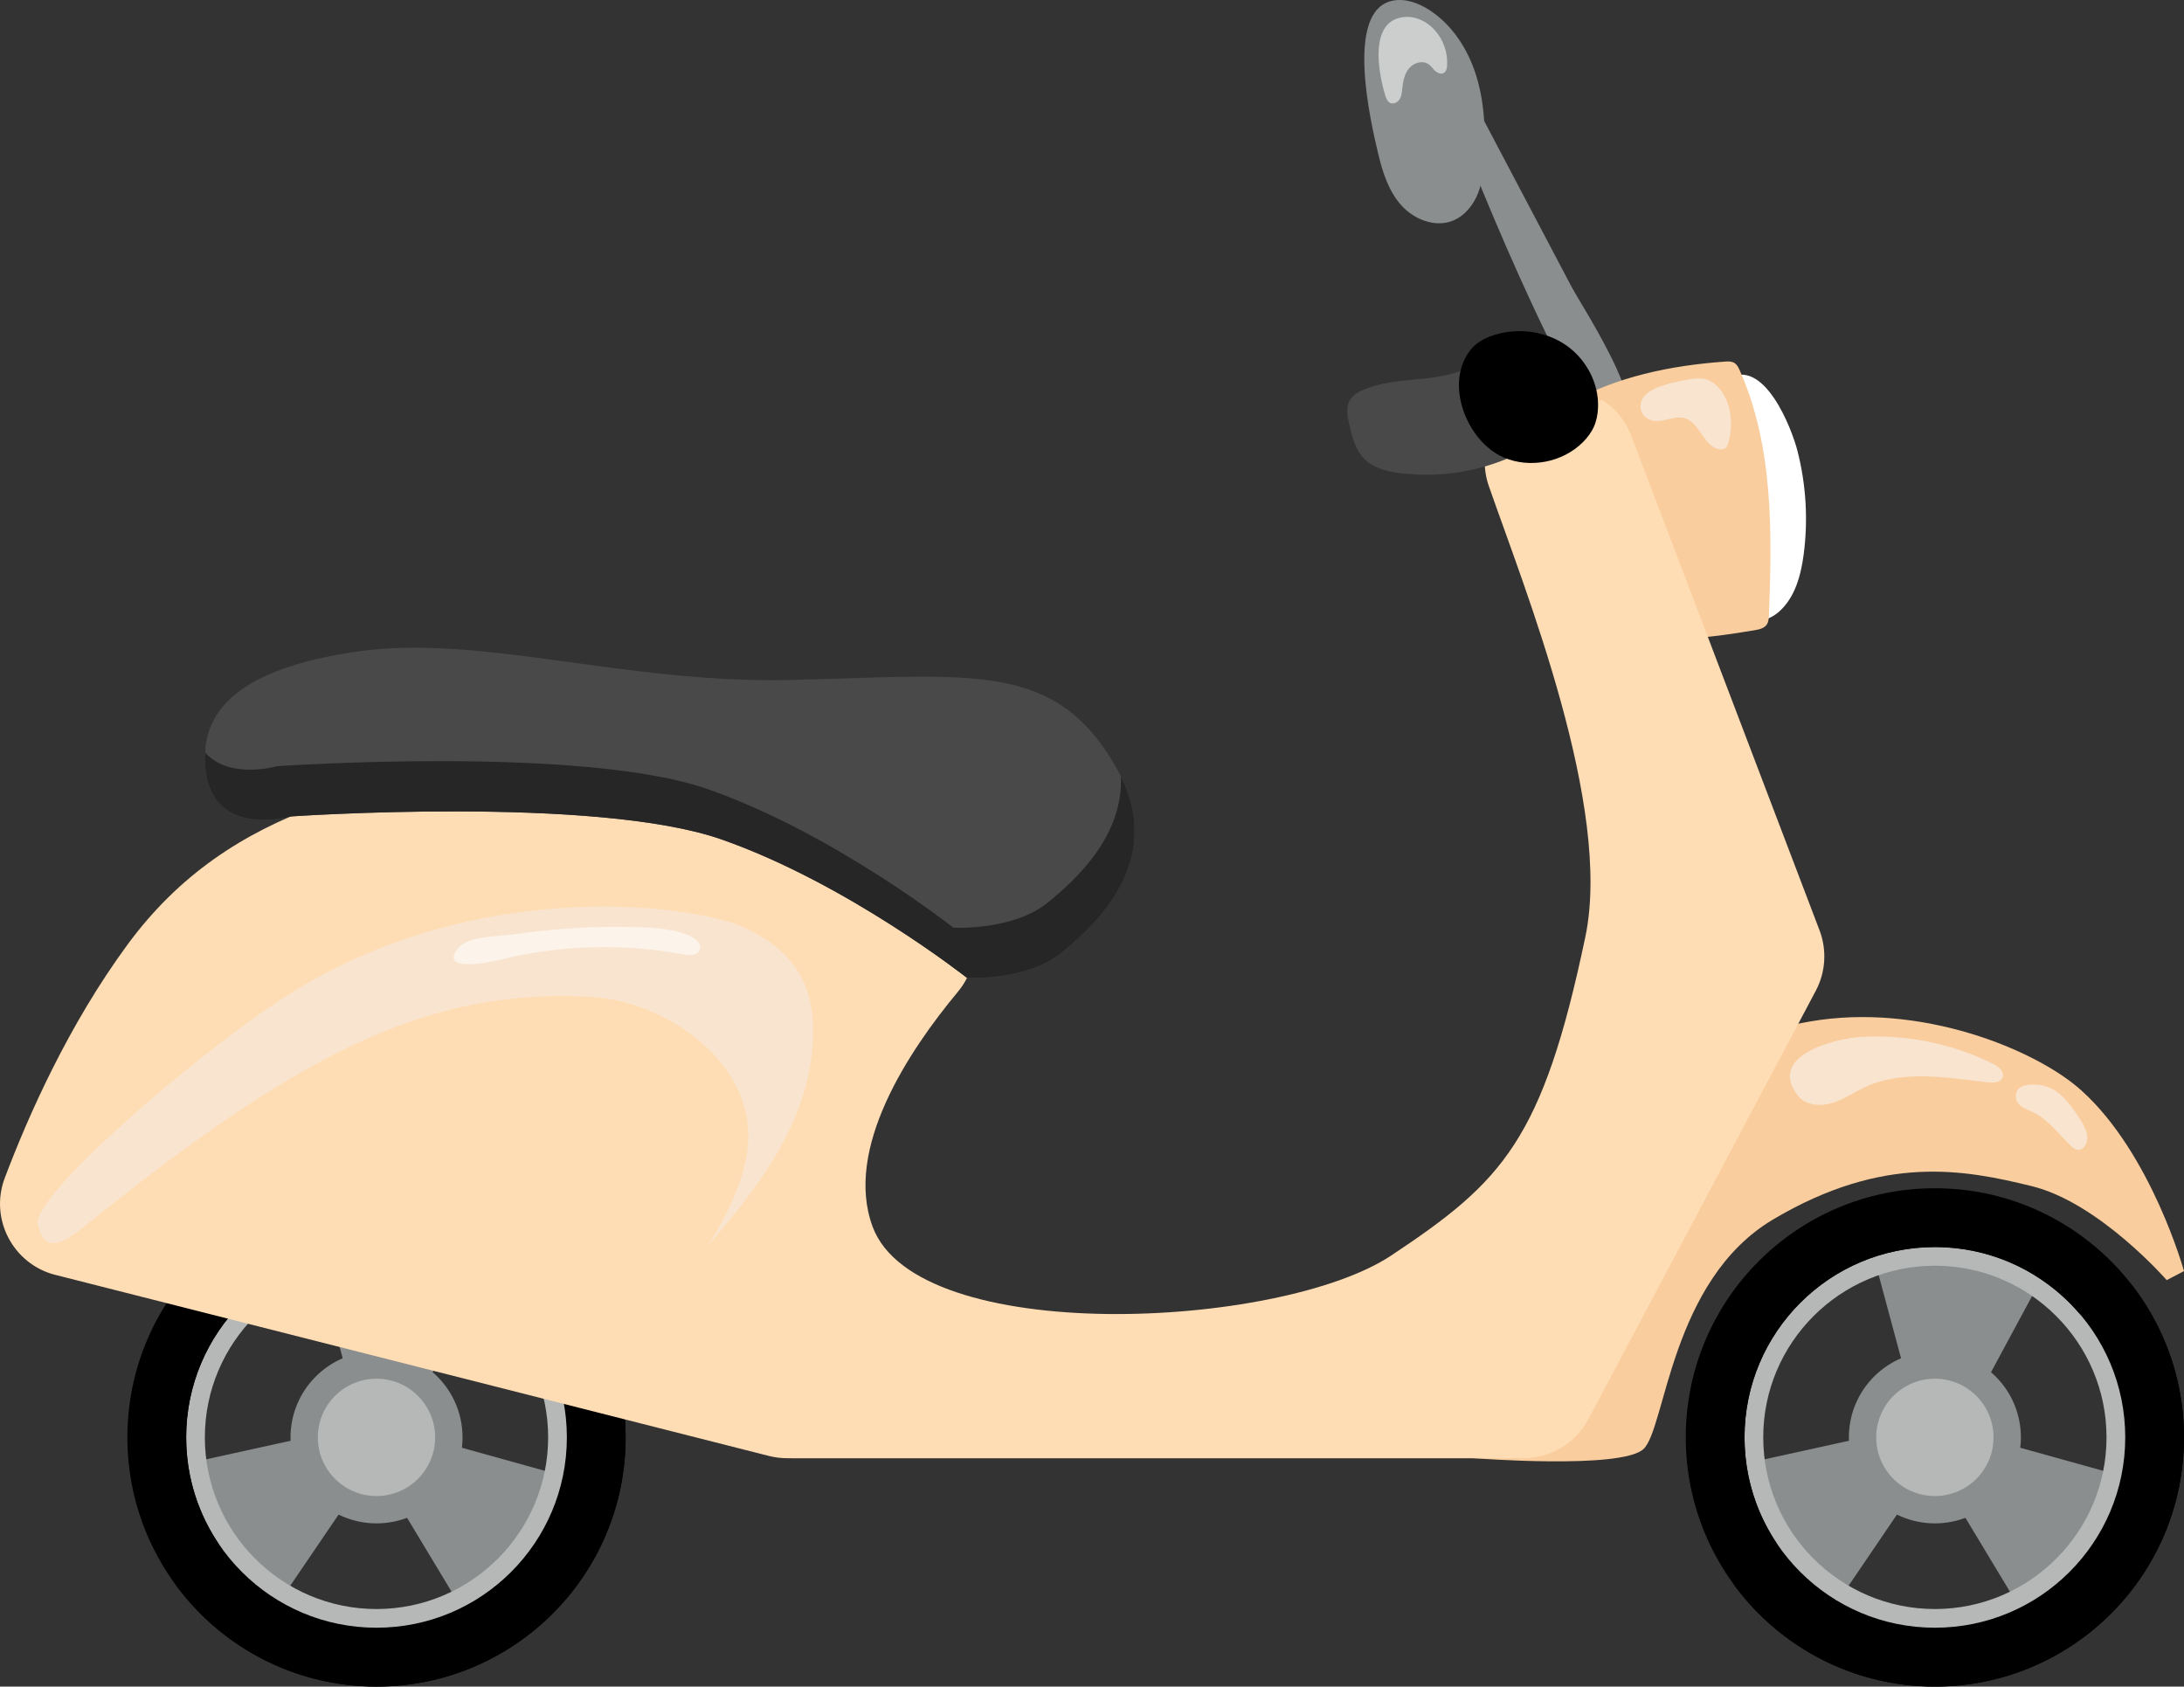 <svg xmlns="http://www.w3.org/2000/svg" id="Layer_2" data-name="Layer 2" viewBox="0 0 717.39 553.98"><rect x="0" y="0" width="717.39" height="553.98" fill="#333333" stroke="none"/><defs><style>      .cls-1 {        fill: #262626;      }      .cls-1, .cls-2, .cls-3, .cls-4, .cls-5, .cls-6, .cls-7, .cls-8, .cls-9 {        stroke-width: 0px;      }      .cls-2 {        fill: #f9e4cf;      }      .cls-3 {        fill: #ffddb4;      }      .cls-4 {        fill: #b6b7b7;      }      .cls-5 {        fill: #000;      }      .cls-10 {        opacity: .56;      }      .cls-6 {        fill: #8b8e8e;      }      .cls-7 {        fill: #494949;      }      .cls-8 {        fill: #f9cd9d;      }      .cls-9 {        fill: #fff;      }    </style></defs><path class="cls-6" d="M452.7,50.45c1.43,6.08,3.39,12.27,7.55,16.93,4.16,4.66,11.01,7.42,16.83,5.16,4-1.55,6.91-5.19,8.46-9.18,1.56-3.99,1.92-8.34,2.08-12.62.33-8.85-.14-17.84-2.84-26.27-2.7-8.43-7.79-16.32-15.21-21.14-3.6-2.34-7.97-3.96-12.18-3.09-15.84,3.27-7.06,40.15-4.7,50.21Z"></path><path class="cls-6" d="M478.18,39.47c2.26-1.53,4.51-3.06,6.77-4.59,10.43,19.78,20.85,39.56,31.28,59.34,3.69,7,31.5,48.74,12.73,47.75-10.98-.58-51.82-101.79-50.78-102.49Z"></path><path class="cls-9" d="M590.5,148.41c2.78,11.01,3.44,22.54,1.95,33.79-.91,6.85-2.85,14.02-7.99,18.63-2.37,2.13-5.7,3.63-8.74,2.66-3.25-1.04-5.05-4.46-6.27-7.64-3.79-9.88-5.31-20.47-6.39-30.99-.78-7.65-1.34-15.37-.96-23.07.27-5.44,0-14.05,5.34-17.33,11.96-7.36,21.11,16.18,23.07,23.95Z"></path><path class="cls-8" d="M515.45,132.46c15.47-8.76,33.36-12.41,51.09-13.69,1.09-.08,2.26-.13,3.18.45.86.54,1.33,1.51,1.75,2.44,11.04,24.89,10.64,53.15,9.58,80.35-.04,1.1-.11,2.27-.74,3.17-.88,1.25-2.55,1.59-4.06,1.84-10.38,1.69-20.89,3.38-31.37,2.41-10.47-.97-21.07-4.91-27.99-12.83-8.34-9.54-9.87-22.63-11.52-34.69-1.81-13.23-3.27-21.89,10.08-29.45Z"></path><g><circle class="cls-6" cx="635.56" cy="472.12" r="28.25"></circle><path class="cls-6" d="M615.99,414.69c.18.62,10.09,37.52,10.09,37.52l25.21,3.53,18.24-33.83-25.57-10.55-27.97,3.33Z"></path><path class="cls-6" d="M696.21,484.6c-.62-.16-37.43-10.41-37.43-10.41l-15.87,19.9,19.84,32.92,22.09-16.64,11.37-25.77Z"></path><path class="cls-6" d="M603.89,525.74c.35-.54,21.84-32.13,21.84-32.13l-13.78-21.4-37.53,8.26,8.69,26.25,20.78,19.02Z"></path><path class="cls-4" d="M654.83,472.12c0,10.64-8.63,19.27-19.27,19.27s-19.27-8.63-19.27-19.27,8.63-19.27,19.27-19.27,19.27,8.63,19.27,19.27Z"></path><path class="cls-4" d="M635.56,540.79c-37.87,0-68.67-30.81-68.67-68.67s30.81-68.67,68.67-68.67,68.67,30.81,68.67,68.67-30.81,68.67-68.67,68.67ZM635.56,415.74c-31.09,0-56.38,25.29-56.38,56.38s25.29,56.38,56.38,56.38,56.38-25.29,56.38-56.38-25.29-56.38-56.38-56.38Z"></path><path class="cls-5" d="M635.56,390.29c-45.19,0-81.83,36.64-81.83,81.83s36.64,81.83,81.83,81.83,81.83-36.64,81.83-81.83-36.64-81.83-81.83-81.83ZM635.56,534.64c-34.53,0-62.53-27.99-62.53-62.53s27.99-62.53,62.53-62.53,62.53,27.99,62.53,62.53-27.99,62.53-62.53,62.53Z"></path><g><path class="cls-5" d="M573.03,472.15c0-34.53,27.99-62.53,62.53-62.53,19.42,0,36.77,8.85,48.24,22.74-11.3-16.22-30.08-26.84-51.34-26.84-34.53,0-62.53,27.99-62.53,62.53,0,15.11,5.36,28.97,14.29,39.78-7.05-10.12-11.18-22.42-11.18-35.69Z"></path><path class="cls-5" d="M699.27,420.81c9.46,13.35,15.01,29.65,15.01,47.25,0,45.19-36.64,81.83-81.83,81.83-25.75,0-48.71-11.89-63.71-30.48,14.82,20.92,39.22,34.58,66.82,34.58,45.19,0,81.83-36.64,81.83-81.83,0-19.45-6.79-37.3-18.12-51.34Z"></path></g></g><g><path class="cls-6" d="M151.93,472.12c0,15.6-12.65,28.25-28.25,28.25s-28.25-12.65-28.25-28.25,12.65-28.25,28.25-28.25,28.25,12.65,28.25,28.25Z"></path><path class="cls-6" d="M104.11,414.69c.18.62,10.09,37.52,10.09,37.52l25.21,3.53,18.24-33.83-25.56-10.55-27.97,3.33Z"></path><path class="cls-6" d="M184.33,484.6c-.62-.16-37.43-10.41-37.43-10.41l-15.87,19.9,19.84,32.92,22.09-16.64,11.37-25.77Z"></path><path class="cls-6" d="M92.01,525.74c.35-.54,21.84-32.13,21.84-32.13l-13.78-21.4-37.54,8.26,8.69,26.25,20.78,19.02Z"></path><path class="cls-4" d="M142.94,472.12c0,10.64-8.63,19.27-19.27,19.27s-19.27-8.63-19.27-19.27,8.63-19.27,19.27-19.27,19.27,8.63,19.27,19.27Z"></path><path class="cls-4" d="M123.67,540.79c-37.87,0-68.67-30.81-68.67-68.67s30.81-68.67,68.67-68.67,68.67,30.81,68.67,68.67-30.81,68.67-68.67,68.67ZM123.67,415.74c-31.09,0-56.38,25.29-56.38,56.38s25.29,56.38,56.38,56.38,56.38-25.29,56.38-56.38-25.29-56.38-56.38-56.38Z"></path><path class="cls-5" d="M123.67,390.29c-45.19,0-81.83,36.64-81.83,81.83s36.64,81.83,81.83,81.83,81.83-36.64,81.83-81.83-36.64-81.83-81.83-81.83ZM123.67,534.64c-34.53,0-62.53-27.99-62.53-62.53s27.99-62.53,62.53-62.53,62.53,27.99,62.53,62.53-27.99,62.53-62.53,62.53Z"></path><g><path class="cls-5" d="M61.15,472.15c0-34.53,27.99-62.53,62.53-62.53,19.42,0,36.77,8.85,48.24,22.74-11.3-16.22-30.08-26.84-51.34-26.84-34.53,0-62.53,27.99-62.53,62.53,0,15.11,5.36,28.97,14.29,39.78-7.05-10.12-11.18-22.42-11.18-35.69Z"></path><path class="cls-5" d="M187.39,420.81c9.46,13.35,15.01,29.65,15.01,47.25,0,45.19-36.64,81.83-81.83,81.83-25.75,0-48.71-11.89-63.71-30.48,14.82,20.92,39.22,34.58,66.82,34.58,45.19,0,81.83-36.64,81.83-81.83,0-19.45-6.79-37.3-18.12-51.34Z"></path></g></g><path class="cls-8" d="M484.11,478.96s48.45,3.75,55.73-3c7.27-6.75,8.86-55.44,42.62-75.44,36.25-21.49,62.77-16.36,84.95-10.91,22.17,5.46,44.3,30.86,44.3,30.86l5.68-2.97s-10.65-38.47-33.59-59.23c-15.01-13.58-53.02-29.1-89.4-22.73-36.37,6.37-53.65,14.55-53.65,14.55l-56.63,128.87Z"></path><path class="cls-3" d="M18.2,418.75l234.38,59.47c1.94.49,3.93.74,5.93.74h240.47c8.92,0,17.11-4.92,21.29-12.8l74.68-140.69c3.26-6.14,3.71-13.39,1.24-19.88l-61.86-162.48c-5.11-13.41-20.72-19.42-33.5-12.89h0c-10.73,5.48-15.75,18.04-11.79,29.42,11.91,34.23,40.67,105.48,31.69,148.17-14.02,66.72-27.11,80.24-63.74,104.57-36.63,24.33-155.7,30.05-170.35-9.44-9.51-25.63,11.84-57.77,28-77.17,8.67-10.41,7.03-25.89-3.58-34.33-25.8-20.5-73.28-51.44-118.71-45.23-66.9,9.16-116.87,18.32-150.5,64.11-19.31,26.29-32.53,56.04-40.29,76.61-5.07,13.44,2.72,28.3,16.64,31.83Z"></path><path class="cls-3" d="M535.82,143.1c-1.95-5.11-5.42-9.14-9.68-11.82-11.37,6.75-7.14,18.14-2.02,30.77,9.32,22.97,17.5,46.41,24.51,70.19,10.23,34.71,18.02,70.91,14.23,106.89-3.79,35.98-20.66,72.03-50.95,91.81-18.97,12.39-41.66,17.64-64,21.45-55.16,9.39-111.32,11.31-167.27,11.38-5.58,0-11.4.05-16.38,2.57-4.59,2.32-8.16,7.45-7.35,12.4,1.02.13,2.05.2,3.08.2h240.47c8.92,0,17.11-4.92,21.29-12.8l74.68-140.69c3.26-6.14,3.71-13.39,1.24-19.88l-61.86-162.48Z"></path><path class="cls-7" d="M95.42,268.18s100.23-6.94,141.59,7.54c41.36,14.48,80.62,45.48,80.62,45.48,0,0,19.47,1.13,31.06-8.25,11.95-9.67,34.8-31.06,18.19-60.45-20.3-35.92-47.57-30.5-107.76-29.15-53.69,1.2-101.39-15.11-141.6-9.37-40.21,5.74-50.21,20.05-50.21,34.88,0,27.55,28.12,19.33,28.12,19.33h0Z"></path><path class="cls-1" d="M368.19,254.97c.85,19.63-14.81,34.02-24,41.47-11.59,9.39-31.05,8.25-31.05,8.25,0,0-39.26-31-80.62-45.48-41.36-14.48-141.59-7.54-141.59-7.54,0,0-15.62,4.56-23.58-4.53-.03.57-.05,1.13-.05,1.7,0,27.55,28.12,19.33,28.12,19.33,0,0,100.22-6.94,141.58,7.54,41.36,14.48,80.62,45.48,80.62,45.48,0,0,19.47,1.13,31.06-8.25,11.61-9.4,33.51-29.86,19.51-57.97Z"></path><path class="cls-2" d="M95.42,326.29c62.22-39.01,132.62-28.86,148.2-21.97,19.37,8.56,26.13,22.43,22.57,45.19-3.56,22.76-18.45,42.14-33.54,59.55,8.1-13.38,15.86-28.81,12.23-44.03-5.02-21.02-28.95-36.26-50.52-37.56-35.2-2.13-63.11,7.19-89.96,21.69-26.85,14.5-53.69,35.2-77.52,54.29-6.49,5.2-12.62,8.22-14.46-1.52-1.77-9.36,53.87-57.38,82.99-75.63Z"></path><path class="cls-7" d="M447.8,128.04c-1.69.72-3.38,1.7-4.34,3.27-1.47,2.4-.87,5.48-.23,8.23.94,4,2,8.22,4.88,11.15,3.03,3.09,7.54,4.18,11.83,4.72,12.49,1.58,25.4-.36,36.88-5.52,2.1-.94,4.18-2.02,5.82-3.63,1.67-1.64,2.79-3.76,3.71-5.91,1.92-4.47,3.04-9.72.97-14.13-4.72-10.03-16.91-9.37-25.1-5.42-10.9,5.25-23.39,2.52-34.43,7.25Z"></path><path class="cls-5" d="M483.01,114.94c2.09-2.65,5.28-4.21,8.53-5.13,7.68-2.16,16.34-.95,22.9,3.6,6.56,4.55,10.78,12.45,10.48,20.43-.08,2.16-.48,4.32-1.35,6.29-.85,1.91-2.13,3.61-3.61,5.09-6.64,6.67-17.47,8.75-26.1,5.01-11.9-5.16-19.65-24.13-10.85-35.28Z"></path><g class="cls-10"><path class="cls-9" d="M455.02,31.35c.3.98.72,2.05,1.66,2.47,1.14.51,2.52-.27,3.14-1.35.62-1.09.7-2.39.82-3.63.24-2.33.76-4.75,2.3-6.51,1.54-1.76,4.37-2.58,6.29-1.24.87.6,1.44,1.53,2.22,2.23.78.7,1.98,1.17,2.87.6.75-.48.96-1.48,1.02-2.37.27-4.18-1.2-8.45-3.98-11.58-2.45-2.75-6.05-4.64-9.72-4.41-12.23.76-8.88,18.4-6.62,25.79Z"></path></g><path class="cls-2" d="M545.34,138.25c2.71-.38,5.45-1.66,8.08-.88,4.9,1.45,6.05,8.97,11.03,10.15.75.18,1.6.17,2.23-.28.65-.47.92-1.29,1.12-2.07,1.54-6.06.95-13.06-3.2-17.74-1.04-1.17-2.31-2.19-3.79-2.71-1.99-.7-4.19-.45-6.26-.06-3.99.75-12.91,2.23-15.03,6.34-2.14,4.12,1.29,7.89,5.83,7.25Z"></path><g class="cls-10"><path class="cls-9" d="M152.22,316.63c5.01.4,9.96-.97,14.86-2.07,18.8-4.23,38.45-4.6,57.39-1.1,1.97.36,4.58.46,5.37-1.38.83-1.93-1.29-3.82-3.22-4.66-5.28-2.3-11.16-2.72-16.91-2.89-13.49-.4-27.01.37-40.36,2.3-4.61.67-12.55.59-16.68,2.89-2.95,1.65-6.28,6.44-.43,6.91Z"></path></g><path class="cls-2" d="M590.43,359.74c2.45,3.27,7.29,3.77,11.21,2.62s7.32-3.59,11.03-5.31c12.41-5.75,26.84-3.06,40.42-1.54,1.76.2,4.01.1,4.7-1.53.79-1.89-1.32-3.65-3.15-4.56-13.4-6.69-28.57-9.71-43.51-8.82-7.61.45-30.74,5.78-20.71,19.13Z"></path><path class="cls-2" d="M662.33,361.19c.55,2.23,3.17,3.07,5.26,4.03,5.11,2.35,8.52,7.21,12.59,11.1.69.66,1.48,1.32,2.43,1.36,1.16.04,2.15-.89,2.61-1.96,1.21-2.84-.57-6-2.29-8.57-2.59-3.89-5.4-7.96-9.66-9.89-3.09-1.4-12.5-2.35-10.95,3.93Z"></path></svg>